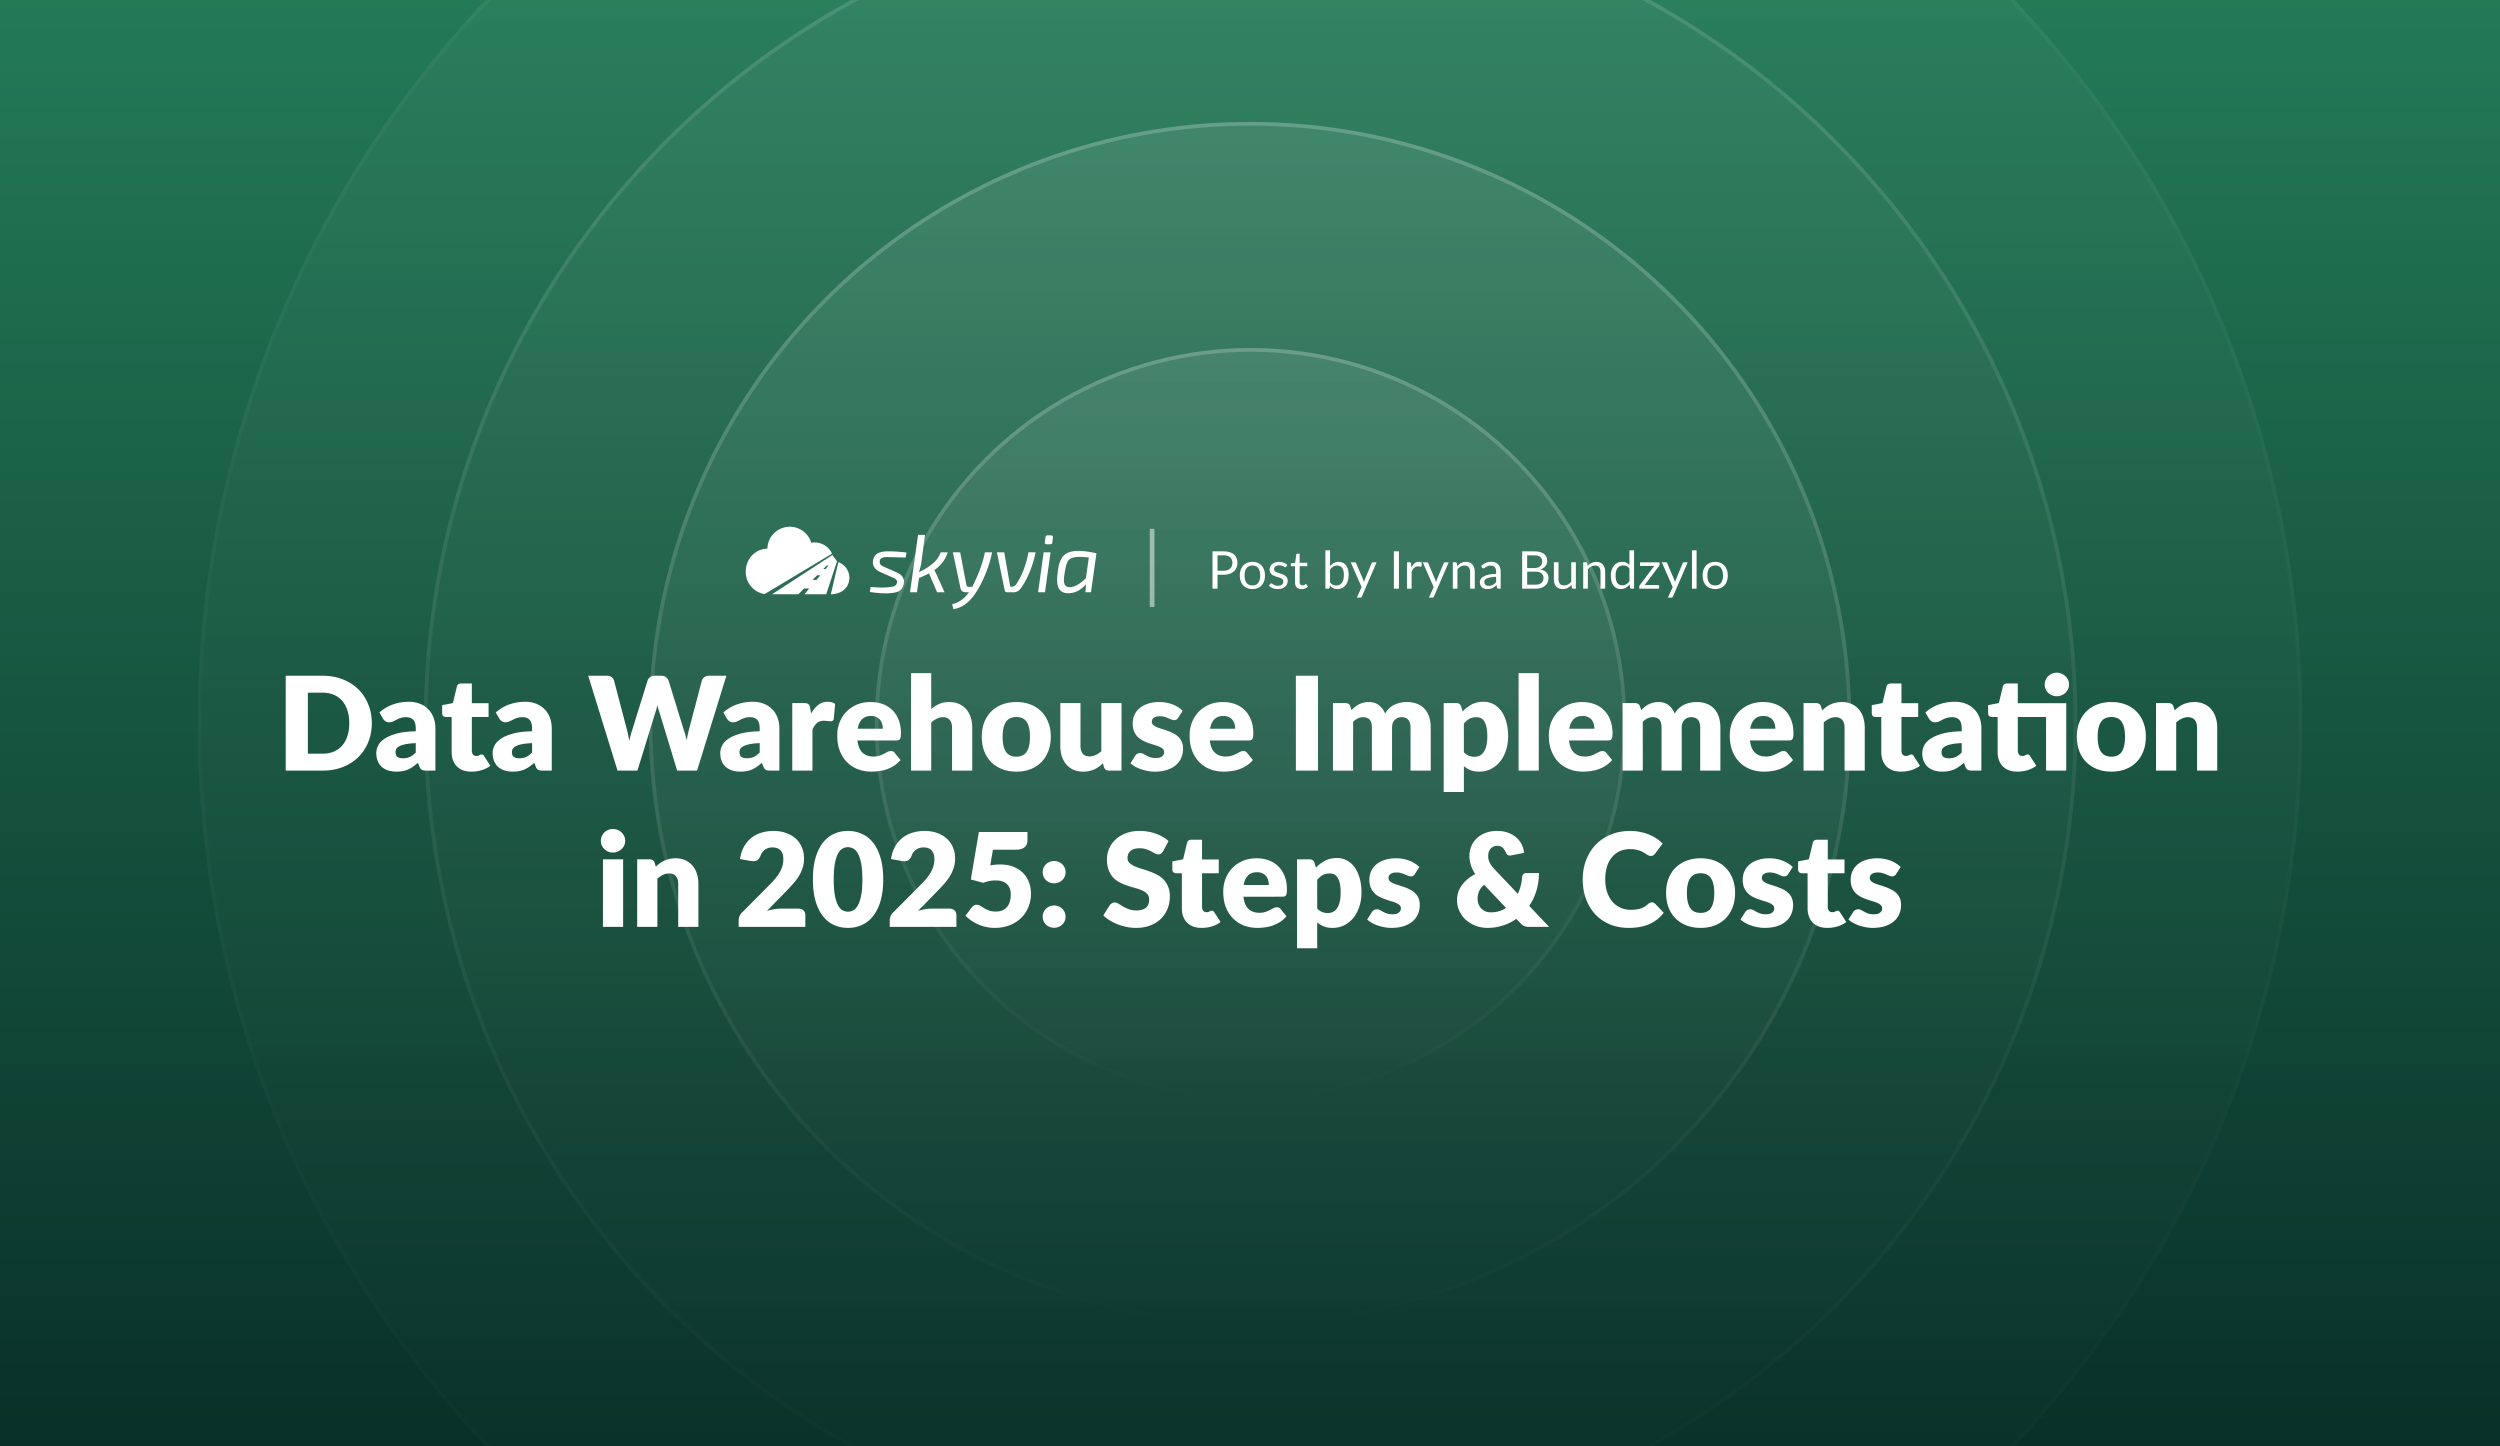 <?xml version="1.0" encoding="UTF-8"?> <svg xmlns="http://www.w3.org/2000/svg" width="2112" height="1222" fill="none"><rect width="100%" height="100%" fill="#808080" stroke="none"/><g clip-path="url(#a)"><path fill="url(#b)" d="M0 0h2112v1222H0z"></path><circle cx="1056" cy="611" r="889" fill="url(#c)" fill-opacity=".04"></circle><circle cx="1056" cy="611" r="887.412" stroke="url(#d)" stroke-opacity=".04" stroke-width="3.175"></circle><circle cx="1056.5" cy="611.5" r="698.5" fill="url(#e)" fill-opacity=".04"></circle><circle cx="1056.5" cy="611.5" r="696.912" stroke="url(#f)" stroke-opacity=".12" stroke-width="3.175"></circle><circle cx="1056" cy="611" r="508" fill="url(#g)" fill-opacity=".08"></circle><circle cx="1056" cy="611" r="506.413" stroke="url(#h)" stroke-opacity=".2" stroke-width="3.175"></circle><circle cx="1056.5" cy="611.5" r="317.5" fill="url(#i)" fill-opacity=".08"></circle><circle cx="1056.5" cy="611.5" r="315.913" stroke="url(#j)" stroke-opacity=".2" stroke-width="3.175"></circle><path fill="#fff" d="M314.097 610.905q0 8.69-3.025 16.06-2.97 7.315-8.415 12.705-5.445 5.335-13.145 8.36-7.645 2.97-16.995 2.97h-31.13v-80.135h31.13q9.35 0 16.995 3.025 7.7 3.025 13.145 8.36 5.445 5.336 8.415 12.705 3.025 7.315 3.025 15.95m-19.03 0q0-5.94-1.54-10.725t-4.455-8.085q-2.86-3.356-7.04-5.115-4.18-1.815-9.515-1.815h-12.43V636.7h12.43q5.335 0 9.515-1.76 4.18-1.815 7.04-5.115 2.914-3.355 4.455-8.14t1.54-10.78m56.157 16.885q-5.115.22-8.415.88t-5.225 1.65q-1.924.99-2.695 2.255a5.5 5.5 0 0 0-.715 2.75q0 2.914 1.595 4.125 1.596 1.155 4.675 1.155 3.3 0 5.775-1.155t5.005-3.74zm-30.69-25.905q5.17-4.564 11.44-6.765 6.325-2.255 13.53-2.255 5.17 0 9.295 1.705 4.18 1.65 7.04 4.675 2.916 2.97 4.455 7.095t1.54 9.02V651h-7.81q-2.42 0-3.685-.66-1.21-.66-2.035-2.75l-1.21-3.135a55 55 0 0 1-4.125 3.19 27 27 0 0 1-4.125 2.365 19.6 19.6 0 0 1-4.51 1.375q-2.364.495-5.28.495-3.905 0-7.095-.99-3.189-1.045-5.445-3.025-2.2-1.98-3.41-4.895-1.21-2.97-1.21-6.82 0-3.08 1.54-6.215 1.54-3.19 5.335-5.775 3.795-2.64 10.23-4.4t16.225-1.98v-2.42q0-5.005-2.09-7.205-2.035-2.255-5.83-2.255-3.024 0-4.95.66a23.5 23.5 0 0 0-3.465 1.485 44 44 0 0 1-2.915 1.485q-1.43.66-3.41.66-1.76 0-2.97-.88a7.7 7.7 0 0 1-1.98-2.09zm77.745 49.995q-4.07 0-7.205-1.155-3.08-1.21-5.225-3.355-2.09-2.2-3.19-5.28t-1.1-6.875v-29.48h-4.84q-1.32 0-2.255-.825-.935-.88-.935-2.53v-6.655l9.075-1.76 3.355-13.915q.66-2.64 3.74-2.64h8.91v16.665h14.135v11.66h-14.135v28.325q0 1.98.935 3.3.99 1.265 2.805 1.265.934 0 1.54-.165.66-.22 1.1-.44.495-.275.88-.44.44-.22.99-.22.77 0 1.21.385.495.33.99 1.1l5.17 8.085q-3.3 2.475-7.425 3.74a30.1 30.1 0 0 1-8.525 1.21m51.236-24.09q-5.115.22-8.415.88t-5.225 1.65q-1.924.99-2.695 2.255a5.5 5.5 0 0 0-.715 2.75q0 2.914 1.595 4.125 1.596 1.155 4.675 1.155 3.3 0 5.775-1.155t5.005-3.74zm-30.69-25.905q5.17-4.564 11.44-6.765 6.325-2.255 13.53-2.255 5.17 0 9.295 1.705 4.18 1.65 7.04 4.675 2.916 2.97 4.455 7.095t1.54 9.02V651h-7.81q-2.42 0-3.685-.66-1.21-.66-2.035-2.75l-1.21-3.135a55 55 0 0 1-4.125 3.19 27 27 0 0 1-4.125 2.365 19.6 19.6 0 0 1-4.51 1.375q-2.364.495-5.28.495-3.904 0-7.095-.99-3.189-1.045-5.445-3.025-2.2-1.98-3.41-4.895-1.21-2.97-1.21-6.82 0-3.08 1.54-6.215 1.54-3.19 5.335-5.775 3.795-2.64 10.23-4.4t16.225-1.98v-2.42q0-5.005-2.09-7.205-2.034-2.255-5.83-2.255-3.024 0-4.95.66a23.5 23.5 0 0 0-3.465 1.485 44 44 0 0 1-2.915 1.485q-1.43.66-3.41.66-1.76 0-2.97-.88a7.7 7.7 0 0 1-1.98-2.09zm194.813-31.02L588.888 651h-16.83l-15.07-49.665a30 30 0 0 1-.825-2.53 169 169 0 0 1-.77-2.97 169 169 0 0 1-.77 2.97q-.385 1.375-.825 2.53L538.508 651h-16.83l-24.75-80.135h15.62q2.42 0 4.015 1.1 1.65 1.1 2.145 2.915l11 41.8q.495 1.98.99 4.345.495 2.31.99 4.84.99-5.17 2.42-9.185l12.98-41.8q.495-1.54 2.09-2.75 1.65-1.265 3.96-1.265h5.5q2.42 0 3.905 1.155 1.485 1.1 2.255 2.86l12.87 41.8q1.43 3.85 2.42 8.745.44-2.475.88-4.62.495-2.2.99-4.125l11-41.8q.44-1.595 2.09-2.805t3.96-1.21zm28.163 56.925q-5.115.22-8.415.88t-5.225 1.65q-1.926.99-2.695 2.255a5.5 5.5 0 0 0-.715 2.75q0 2.914 1.595 4.125 1.594 1.155 4.675 1.155 3.3 0 5.775-1.155t5.005-3.74zm-30.69-25.905q5.17-4.564 11.44-6.765 6.324-2.255 13.53-2.255 5.17 0 9.295 1.705 4.18 1.65 7.04 4.675 2.914 2.97 4.455 7.095t1.54 9.02V651h-7.81q-2.42 0-3.685-.66-1.21-.66-2.035-2.75l-1.21-3.135a55 55 0 0 1-4.125 3.19 27 27 0 0 1-4.125 2.365 19.6 19.6 0 0 1-4.51 1.375q-2.365.495-5.28.495-3.906 0-7.095-.99-3.19-1.045-5.445-3.025-2.2-1.98-3.41-4.895-1.21-2.97-1.21-6.82 0-3.08 1.54-6.215 1.54-3.19 5.335-5.775 3.795-2.64 10.23-4.4t16.225-1.98v-2.42q0-5.005-2.09-7.205-2.035-2.255-5.83-2.255-3.026 0-4.95.66a23.4 23.4 0 0 0-3.465 1.485q-1.485.825-2.915 1.485t-3.41.66q-1.761 0-2.97-.88a7.6 7.6 0 0 1-1.98-2.09zm74.148.88q2.64-4.62 6.05-7.26 3.465-2.64 7.92-2.64 3.85 0 6.27 1.815l-1.1 12.54q-.275 1.21-.935 1.65-.604.44-1.705.44-.44 0-1.155-.055-.714-.055-1.485-.11a22 22 0 0 0-1.595-.165q-.77-.11-1.43-.11-3.74 0-5.995 1.98-2.2 1.98-3.74 5.5V651h-17.05v-57.035h10.12q1.265 0 2.09.22.88.22 1.43.715.606.44.88 1.21.33.77.55 1.87zm60.56 12.87q0-2.035-.55-3.96a8.8 8.8 0 0 0-1.705-3.41q-1.154-1.54-3.08-2.475-1.924-.935-4.675-.935-4.839 0-7.59 2.805-2.75 2.75-3.63 7.975zm-21.45 9.9q.826 7.15 4.345 10.395 3.52 3.19 9.075 3.19 2.97 0 5.115-.715t3.795-1.595q1.706-.88 3.08-1.595a6.56 6.56 0 0 1 2.97-.715q2.036 0 3.08 1.485l4.95 6.105q-2.64 3.026-5.72 4.95a30.5 30.5 0 0 1-6.27 2.97 33 33 0 0 1-6.435 1.43 45 45 0 0 1-6.105.44q-5.995 0-11.275-1.925a26.5 26.5 0 0 1-9.185-5.83q-3.905-3.85-6.215-9.57-2.255-5.72-2.255-13.31 0-5.72 1.925-10.835 1.98-5.115 5.61-8.965 3.686-3.85 8.855-6.105 5.226-2.255 11.77-2.255 5.666 0 10.34 1.76 4.731 1.76 8.085 5.115 3.411 3.355 5.28 8.25 1.926 4.84 1.925 11 0 1.925-.165 3.135-.164 1.21-.605 1.925a2.3 2.3 0 0 1-1.21.99q-.715.275-1.87.275zm62.322-26.565a27.3 27.3 0 0 1 6.655-4.235q3.63-1.65 8.635-1.65 4.675 0 8.25 1.65 3.63 1.595 6.105 4.51 2.475 2.86 3.74 6.875 1.266 3.96 1.265 8.635V651h-17.05v-36.245q0-4.18-1.925-6.49-1.924-2.365-5.665-2.365-2.805 0-5.28 1.21-2.42 1.155-4.73 3.19V651h-17.05v-82.335h17.05zm71.975-5.885q6.49 0 11.825 2.035t9.13 5.83q3.849 3.795 5.94 9.24 2.145 5.39 2.145 12.155 0 6.82-2.145 12.32-2.091 5.445-5.94 9.295-3.795 3.795-9.13 5.885-5.336 2.035-11.825 2.035-6.546 0-11.935-2.035-5.335-2.09-9.24-5.885-3.85-3.85-5.995-9.295-2.09-5.5-2.09-12.32 0-6.765 2.09-12.155 2.145-5.445 5.995-9.24 3.904-3.795 9.24-5.83 5.39-2.035 11.935-2.035m0 46.145q5.884 0 8.635-4.125 2.805-4.18 2.805-12.65t-2.805-12.595q-2.75-4.125-8.635-4.125-6.05 0-8.855 4.125t-2.805 12.595 2.805 12.65q2.804 4.125 8.855 4.125m88.776-45.265V651h-10.56q-3.19 0-4.18-2.86l-.99-3.3a36 36 0 0 1-3.41 2.915 23 23 0 0 1-3.795 2.2q-1.98.88-4.345 1.375-2.31.55-5.06.55-4.675 0-8.305-1.595-3.575-1.65-6.05-4.565t-3.74-6.875-1.265-8.69v-36.19h17.05v36.19q0 4.235 1.925 6.545 1.924 2.31 5.665 2.31 2.804 0 5.225-1.155 2.475-1.21 4.785-3.245v-40.645zm47.829 12.485q-.66 1.045-1.43 1.485-.715.44-1.87.44a6.4 6.4 0 0 1-2.42-.495q-1.21-.55-2.64-1.155a24 24 0 0 0-3.135-1.1q-1.76-.55-4.015-.55-3.245 0-5.005 1.265-1.705 1.21-1.705 3.41 0 1.594 1.1 2.64 1.155 1.045 3.025 1.87a47 47 0 0 0 4.235 1.485q2.365.715 4.84 1.595a40 40 0 0 1 4.84 2.09 17 17 0 0 1 4.235 2.915q1.87 1.705 2.97 4.18 1.155 2.475 1.155 5.94 0 4.235-1.54 7.81t-4.62 6.16q-3.025 2.585-7.535 4.015-4.455 1.43-10.285 1.43-2.915 0-5.83-.55a41.5 41.5 0 0 1-5.665-1.485 33 33 0 0 1-5.005-2.2q-2.31-1.32-3.96-2.805l3.96-6.27q.66-1.1 1.65-1.705 1.045-.66 2.64-.66 1.485 0 2.64.66 1.21.66 2.585 1.43t3.19 1.43q1.87.66 4.675.66 1.98 0 3.355-.385 1.375-.44 2.2-1.155t1.21-1.595a4.5 4.5 0 0 0 .385-1.815q0-1.706-1.155-2.805t-3.025-1.87q-1.87-.825-4.29-1.485a106 106 0 0 1-4.84-1.595 44 44 0 0 1-4.895-2.09 17.9 17.9 0 0 1-4.235-3.135q-1.87-1.925-3.025-4.675t-1.155-6.655q0-3.63 1.375-6.875 1.43-3.3 4.235-5.775t7.04-3.905q4.235-1.485 9.9-1.485 3.08 0 5.94.55 2.914.55 5.445 1.54a24.8 24.8 0 0 1 4.62 2.365 21.2 21.2 0 0 1 3.685 2.915zm48.219 9.185c0-1.357-.19-2.677-.55-3.96a8.8 8.8 0 0 0-1.71-3.41c-.77-1.027-1.8-1.852-3.08-2.475s-2.84-.935-4.67-.935q-4.845 0-7.59 2.805-2.76 2.75-3.63 7.975zm-21.45 9.9c.55 4.767 1.99 8.232 4.34 10.395 2.35 2.127 5.37 3.19 9.08 3.19 1.98 0 3.68-.238 5.11-.715s2.7-1.008 3.8-1.595c1.13-.587 2.16-1.118 3.08-1.595a6.54 6.54 0 0 1 2.97-.715c1.35 0 2.38.495 3.08 1.485l4.95 6.105c-1.76 2.017-3.67 3.667-5.72 4.95a30.7 30.7 0 0 1-6.27 2.97 33.4 33.4 0 0 1-6.44 1.43c-2.13.293-4.16.44-6.1.44q-6 0-11.28-1.925a26.5 26.5 0 0 1-9.18-5.83c-2.61-2.567-4.68-5.757-6.22-9.57q-2.25-5.72-2.25-13.31 0-5.72 1.92-10.835 1.98-5.115 5.61-8.965c2.46-2.567 5.41-4.602 8.86-6.105 3.48-1.503 7.4-2.255 11.77-2.255 3.77 0 7.22.587 10.34 1.76 3.15 1.173 5.84 2.878 8.08 5.115q3.405 3.355 5.28 8.25c1.28 3.227 1.93 6.893 1.93 11 0 1.283-.06 2.328-.17 3.135q-.165 1.21-.6 1.925c-.3.477-.7.807-1.21.99-.48.183-1.1.275-1.87.275zM1113.45 651h-18.7v-80.135h18.7zm12.62 0v-57.035h10.56c2.12 0 3.52.953 4.18 2.86l.93 3.08q1.44-1.485 2.97-2.695a17.8 17.8 0 0 1 3.3-2.145c1.21-.623 2.5-1.1 3.85-1.43 1.4-.367 2.92-.55 4.57-.55 3.44 0 6.29.898 8.52 2.695 2.28 1.76 4 4.125 5.17 7.095.96-1.76 2.11-3.263 3.47-4.51a19.6 19.6 0 0 1 4.45-3.025c1.62-.77 3.3-1.338 5.06-1.705q2.7-.55 5.34-.55c3.26 0 6.16.495 8.69 1.485 2.53.953 4.64 2.365 6.32 4.235 1.73 1.833 3.03 4.107 3.91 6.82q1.32 4.015 1.32 9.13V651h-17.05v-36.245q0-8.855-7.59-8.855c-2.31 0-4.24.77-5.78 2.31q-2.25 2.255-2.25 6.545V651h-17.05v-36.245c0-3.263-.64-5.555-1.93-6.875-1.28-1.32-3.17-1.98-5.66-1.98-1.54 0-3.01.348-4.4 1.045-1.36.697-2.64 1.632-3.85 2.805V651zm110.61-15.51c1.28 1.393 2.68 2.383 4.18 2.97s3.08.88 4.73.88q2.37 0 4.35-.935c1.32-.623 2.45-1.613 3.41-2.97q1.485-2.09 2.31-5.39c.55-2.2.82-4.877.82-8.03q0-4.51-.66-7.59c-.44-2.053-1.06-3.703-1.87-4.95-.77-1.283-1.7-2.2-2.8-2.75q-1.65-.825-3.69-.825c-2.49 0-4.55.458-6.16 1.375q-2.415 1.375-4.62 4.015zm-1.04-34.485a28.9 28.9 0 0 1 7.59-5.83q4.29-2.31 10.17-2.31 4.455 0 8.25 1.98c2.53 1.32 4.71 3.227 6.55 5.72q2.745 3.74 4.29 9.185 1.59 5.39 1.59 12.265c0 4.29-.6 8.25-1.81 11.88q-1.77 5.445-5.01 9.46c-2.13 2.677-4.69 4.767-7.7 6.27q-4.455 2.255-9.9 2.255c-2.97 0-5.46-.422-7.48-1.265a20.3 20.3 0 0 1-5.5-3.41v21.89h-17.05v-75.13h10.56c2.13 0 3.52.953 4.18 2.86zm64.31-32.34V651h-17.05v-82.335zm47 46.97c0-1.357-.18-2.677-.55-3.96a8.9 8.9 0 0 0-1.7-3.41c-.77-1.027-1.8-1.852-3.08-2.475-1.29-.623-2.84-.935-4.68-.935q-4.83 0-7.59 2.805-2.745 2.75-3.63 7.975zm-21.45 9.9q.825 7.15 4.35 10.395c2.34 2.127 5.37 3.19 9.07 3.19 1.98 0 3.69-.238 5.12-.715s2.69-1.008 3.79-1.595c1.14-.587 2.17-1.118 3.08-1.595a6.6 6.6 0 0 1 2.97-.715c1.36 0 2.39.495 3.08 1.485l4.95 6.105c-1.76 2.017-3.66 3.667-5.72 4.95a30.2 30.2 0 0 1-6.27 2.97 33 33 0 0 1-6.43 1.43c-2.13.293-4.16.44-6.11.44-3.99 0-7.75-.642-11.27-1.925a26.5 26.5 0 0 1-9.19-5.83q-3.9-3.85-6.21-9.57c-1.51-3.813-2.26-8.25-2.26-13.31 0-3.813.64-7.425 1.93-10.835q1.98-5.115 5.61-8.965c2.45-2.567 5.41-4.602 8.85-6.105 3.49-1.503 7.41-2.255 11.77-2.255 3.78 0 7.23.587 10.34 1.76 3.16 1.173 5.85 2.878 8.09 5.115q3.405 3.355 5.28 8.25 1.92 4.84 1.92 11c0 1.283-.05 2.328-.16 3.135s-.31 1.448-.61 1.925c-.29.477-.69.807-1.21.99-.47.183-1.1.275-1.87.275zM1370.77 651v-57.035h10.56c2.13 0 3.52.953 4.18 2.86l.94 3.08q1.425-1.485 2.97-2.695a17.8 17.8 0 0 1 3.3-2.145 17.3 17.3 0 0 1 3.85-1.43q2.085-.55 4.56-.55c3.45 0 6.29.898 8.53 2.695 2.27 1.76 4 4.125 5.17 7.095.95-1.76 2.11-3.263 3.46-4.51 1.4-1.247 2.88-2.255 4.46-3.025 1.61-.77 3.3-1.338 5.06-1.705 1.8-.367 3.57-.55 5.33-.55 3.27 0 6.16.495 8.69 1.485q3.795 1.43 6.33 4.235 2.58 2.75 3.9 6.82 1.32 4.015 1.32 9.13V651h-17.05v-36.245q0-8.855-7.59-8.855c-2.31 0-4.23.77-5.77 2.31-1.5 1.503-2.26 3.685-2.26 6.545V651h-17.05v-36.245q0-4.895-1.92-6.875t-5.67-1.98c-1.54 0-3 .348-4.4 1.045-1.35.697-2.64 1.632-3.85 2.805V651zm129.04-35.365c0-1.357-.18-2.677-.55-3.96-.33-1.283-.89-2.42-1.7-3.41-.77-1.027-1.8-1.852-3.08-2.475q-1.92-.935-4.68-.935-4.83 0-7.59 2.805-2.745 2.75-3.63 7.975zm-21.45 9.9q.825 7.15 4.35 10.395c2.35 2.127 5.37 3.19 9.07 3.19 1.98 0 3.69-.238 5.12-.715s2.69-1.008 3.79-1.595c1.14-.587 2.17-1.118 3.08-1.595a6.6 6.6 0 0 1 2.97-.715c1.36 0 2.39.495 3.08 1.485l4.95 6.105c-1.76 2.017-3.66 3.667-5.72 4.95a30.2 30.2 0 0 1-6.27 2.97 33 33 0 0 1-6.43 1.43c-2.13.293-4.16.44-6.11.44-3.99 0-7.75-.642-11.27-1.925-3.48-1.32-6.55-3.263-9.19-5.83q-3.9-3.85-6.21-9.57c-1.5-3.813-2.26-8.25-2.26-13.31 0-3.813.65-7.425 1.93-10.835q1.98-5.115 5.61-8.965 3.69-3.85 8.85-6.105c3.49-1.503 7.41-2.255 11.77-2.255 3.78 0 7.23.587 10.34 1.76 3.16 1.173 5.85 2.878 8.09 5.115q3.405 3.355 5.28 8.25 1.92 4.84 1.92 11c0 1.283-.05 2.328-.16 3.135s-.31 1.448-.61 1.925c-.29.477-.69.807-1.21.99-.47.183-1.1.275-1.87.275zm61.01-25.41a40 40 0 0 1 3.41-2.86 19.2 19.2 0 0 1 3.74-2.2c1.35-.623 2.8-1.1 4.34-1.43 1.58-.367 3.28-.55 5.12-.55q4.665 0 8.25 1.65c2.42 1.063 4.45 2.567 6.1 4.51 1.65 1.907 2.9 4.198 3.74 6.875.84 2.64 1.27 5.518 1.27 8.635V651h-17.05v-36.245c0-2.787-.65-4.95-1.93-6.49-1.28-1.577-3.17-2.365-5.66-2.365q-2.805 0-5.28 1.21c-1.62.77-3.19 1.833-4.73 3.19V651h-17.05v-57.035h10.56c2.12 0 3.52.953 4.18 2.86zm66.65 51.755q-4.065 0-7.2-1.155c-2.06-.807-3.8-1.925-5.23-3.355-1.39-1.467-2.45-3.227-3.19-5.28-.73-2.053-1.1-4.345-1.1-6.875v-29.48h-4.84q-1.32 0-2.25-.825c-.63-.587-.94-1.43-.94-2.53v-6.655l9.08-1.76 3.35-13.915c.44-1.76 1.69-2.64 3.74-2.64h8.91v16.665h14.14v11.66h-14.14v28.325c0 1.32.31 2.42.94 3.3.66.843 1.59 1.265 2.8 1.265.63 0 1.14-.055 1.54-.165.44-.147.81-.293 1.1-.44.33-.183.63-.33.88-.44q.45-.22.99-.22c.52 0 .92.128 1.21.385q.495.33.99 1.1l5.17 8.085c-2.2 1.65-4.67 2.897-7.42 3.74-2.75.807-5.59 1.21-8.53 1.21m51.24-24.09c-3.41.147-6.22.44-8.42.88q-3.3.66-5.22 1.65t-2.7 2.255a5.56 5.56 0 0 0-.71 2.75q0 2.914 1.59 4.125 1.605 1.155 4.68 1.155c2.2 0 4.12-.385 5.77-1.155q2.475-1.155 5.01-3.74zm-30.69-25.905c3.45-3.043 7.26-5.298 11.44-6.765q6.33-2.255 13.53-2.255c3.45 0 6.54.568 9.29 1.705 2.79 1.1 5.14 2.658 7.04 4.675 1.95 1.98 3.43 4.345 4.46 7.095s1.54 5.757 1.54 9.02V651h-7.81q-2.415 0-3.69-.66c-.8-.44-1.48-1.357-2.03-2.75l-1.21-3.135a55 55 0 0 1-4.13 3.19 27 27 0 0 1-4.12 2.365c-1.39.623-2.9 1.082-4.51 1.375q-2.37.495-5.28.495c-2.6 0-4.97-.33-7.1-.99-2.12-.697-3.94-1.705-5.44-3.025-1.47-1.32-2.6-2.952-3.41-4.895-.81-1.98-1.21-4.253-1.21-6.82 0-2.053.51-4.125 1.54-6.215 1.03-2.127 2.8-4.052 5.33-5.775q3.795-2.64 10.23-4.4t16.23-1.98v-2.42c0-3.337-.7-5.738-2.09-7.205-1.36-1.503-3.3-2.255-5.83-2.255q-3.03 0-4.95.66c-1.28.44-2.44.935-3.47 1.485q-1.485.825-2.91 1.485c-.95.44-2.09.66-3.41.66q-1.755 0-2.97-.88a7.6 7.6 0 0 1-1.98-2.09zM1745.56 651h-17.05v-45.265h-23.87v28.325c0 1.32.32 2.42.94 3.3.66.843 1.59 1.265 2.8 1.265.63 0 1.14-.055 1.54-.165.44-.147.81-.293 1.1-.44.33-.183.63-.33.88-.44q.45-.22.99-.22c.52 0 .92.128 1.21.385q.495.33.99 1.1l5.17 8.085c-2.2 1.65-4.67 2.897-7.42 3.74-2.75.807-5.59 1.21-8.53 1.21q-4.065 0-7.2-1.155c-2.05-.807-3.8-1.925-5.23-3.355-1.39-1.467-2.45-3.227-3.19-5.28-.73-2.053-1.1-4.345-1.1-6.875v-29.48h-4.84q-1.32 0-2.25-.825c-.62-.587-.94-1.43-.94-2.53v-6.655l9.08-1.815 3.35-13.86c.44-1.76 1.69-2.64 3.74-2.64h8.91v16.665h40.92zm2.37-72.71a9.2 9.2 0 0 1-.83 3.85q-.825 1.815-2.25 3.19-1.425 1.32-3.36 2.09c-1.24.513-2.58.77-4.01.77-1.39 0-2.7-.257-3.91-.77a11.1 11.1 0 0 1-3.24-2.09c-.92-.917-1.65-1.98-2.2-3.19a9.8 9.8 0 0 1-.77-3.85c0-1.357.26-2.64.77-3.85.55-1.247 1.28-2.31 2.2-3.19q1.425-1.375 3.24-2.145a9.4 9.4 0 0 1 3.91-.825c1.43 0 2.77.275 4.01.825q1.935.77 3.36 2.145 1.425 1.32 2.25 3.19a9.2 9.2 0 0 1 .83 3.85m35.85 14.795c4.33 0 8.27.678 11.83 2.035 3.55 1.357 6.6 3.3 9.13 5.83q3.84 3.795 5.94 9.24c1.43 3.593 2.14 7.645 2.14 12.155 0 4.547-.71 8.653-2.14 12.32q-2.1 5.445-5.94 9.295c-2.53 2.53-5.58 4.492-9.13 5.885-3.56 1.357-7.5 2.035-11.83 2.035-4.36 0-8.34-.678-11.93-2.035q-5.34-2.09-9.24-5.885-3.855-3.85-6-9.295c-1.39-3.667-2.09-7.773-2.09-12.32 0-4.51.7-8.562 2.09-12.155q2.145-5.445 6-9.24 3.9-3.795 9.24-5.83c3.59-1.357 7.57-2.035 11.93-2.035m0 46.145c3.93 0 6.8-1.375 8.64-4.125 1.87-2.787 2.8-7.003 2.8-12.65s-.93-9.845-2.8-12.595c-1.84-2.75-4.71-4.125-8.64-4.125q-6.045 0-8.85 4.125c-1.87 2.75-2.81 6.948-2.81 12.595s.94 9.863 2.81 12.65q2.805 4.125 8.85 4.125m53.36-39.105c1.1-1.027 2.24-1.98 3.41-2.86a19.2 19.2 0 0 1 3.74-2.2c1.36-.623 2.8-1.1 4.34-1.43 1.58-.367 3.29-.55 5.12-.55q4.68 0 8.25 1.65c2.42 1.063 4.45 2.567 6.1 4.51 1.65 1.907 2.9 4.198 3.74 6.875.85 2.64 1.27 5.518 1.27 8.635V651h-17.05v-36.245c0-2.787-.64-4.95-1.93-6.49-1.28-1.577-3.17-2.365-5.66-2.365q-2.805 0-5.28 1.21c-1.61.77-3.19 1.833-4.73 3.19V651h-17.05v-57.035h10.56c2.13 0 3.52.953 4.18 2.86zM526.417 725.965V783h-17.05v-57.035zm1.76-15.62q0 2.035-.825 3.85a10.5 10.5 0 0 1-2.255 3.135q-1.43 1.32-3.355 2.145-1.87.77-4.015.77-2.09 0-3.905-.77a12.2 12.2 0 0 1-3.245-2.145 11 11 0 0 1-2.2-3.135 9.8 9.8 0 0 1-.77-3.85q0-2.09.77-3.905a10.8 10.8 0 0 1 2.2-3.19 10.6 10.6 0 0 1 3.245-2.145q1.815-.77 3.905-.77 2.145 0 4.015.77a10.3 10.3 0 0 1 3.355 2.145q1.43 1.375 2.255 3.19t.825 3.905m25.861 21.78a41 41 0 0 1 3.41-2.86 19.3 19.3 0 0 1 3.74-2.2 21 21 0 0 1 4.345-1.43q2.365-.55 5.115-.55 4.675 0 8.25 1.65 3.63 1.595 6.105 4.51 2.475 2.86 3.74 6.875 1.266 3.96 1.265 8.635V783h-17.05v-36.245q0-4.18-1.925-6.49-1.924-2.365-5.665-2.365-2.805 0-5.28 1.21-2.42 1.155-4.73 3.19V783h-17.05v-57.035h10.56q3.19 0 4.18 2.86zM674.407 767.6q2.75 0 4.345 1.54 1.595 1.485 1.595 3.96v9.9h-56.32v-5.5q0-1.595.66-3.41t2.31-3.3l23.1-23.265q2.97-2.97 5.17-5.665 2.199-2.696 3.63-5.28 1.43-2.64 2.145-5.225.715-2.64.715-5.555 0-4.785-2.31-7.315-2.256-2.585-6.93-2.585-3.795 0-6.435 2.035-2.586 1.98-3.575 4.95-1.156 3.025-3.025 4.015-1.87.99-5.335.44l-9.02-1.595q.88-5.995 3.355-10.45 2.53-4.455 6.215-7.425 3.74-2.97 8.525-4.4 4.785-1.485 10.285-1.485 5.94 0 10.67 1.76 4.785 1.705 8.14 4.785 3.354 3.08 5.115 7.37 1.815 4.235 1.815 9.35 0 4.4-1.265 8.14a31.8 31.8 0 0 1-3.355 7.15 51 51 0 0 1-5.005 6.545 187 187 0 0 1-5.995 6.38l-15.675 16.06a46 46 0 0 1 5.995-1.43q2.97-.495 5.5-.495zm71.728-24.695q0 10.505-2.255 18.205t-6.27 12.76q-3.96 5.06-9.46 7.535-5.445 2.475-11.825 2.475t-11.825-2.475q-5.39-2.475-9.35-7.535t-6.215-12.76q-2.2-7.7-2.2-18.205t2.2-18.205q2.255-7.7 6.215-12.76t9.35-7.48q5.445-2.475 11.825-2.475t11.825 2.475q5.5 2.42 9.46 7.48 4.015 5.06 6.27 12.76t2.255 18.205m-17.6 0q0-8.305-1.045-13.585-1.045-5.335-2.805-8.36-1.705-3.026-3.905-4.125-2.2-1.155-4.455-1.155t-4.455 1.155q-2.145 1.1-3.85 4.125-1.65 3.025-2.695 8.36-.99 5.28-.99 13.585 0 8.36.99 13.64 1.045 5.28 2.695 8.36 1.705 3.025 3.85 4.18 2.2 1.1 4.455 1.1t4.455-1.1q2.2-1.155 3.905-4.18 1.76-3.08 2.805-8.36t1.045-13.64m73.489 24.695q2.75 0 4.345 1.54 1.595 1.485 1.595 3.96v9.9h-56.32v-5.5q0-1.595.66-3.41t2.31-3.3l23.1-23.265q2.97-2.97 5.17-5.665 2.199-2.696 3.63-5.28 1.43-2.64 2.145-5.225.714-2.64.715-5.555 0-4.785-2.31-7.315-2.256-2.585-6.93-2.585-3.795 0-6.435 2.035-2.586 1.98-3.575 4.95-1.156 3.025-3.025 4.015-1.87.99-5.335.44l-9.02-1.595q.88-5.995 3.355-10.45 2.53-4.455 6.215-7.425 3.74-2.97 8.525-4.4 4.785-1.485 10.285-1.485 5.94 0 10.67 1.76 4.785 1.705 8.14 4.785 3.354 3.08 5.115 7.37 1.815 4.235 1.815 9.35 0 4.4-1.265 8.14a31.8 31.8 0 0 1-3.355 7.15 51 51 0 0 1-5.005 6.545 187 187 0 0 1-5.995 6.38l-15.675 16.06a46 46 0 0 1 5.995-1.43q2.97-.495 5.5-.495zm34.548-36.52a39 39 0 0 1 4.345-.605 52 52 0 0 1 4.07-.165q6.326 0 11.165 1.925 4.84 1.924 8.14 5.28 3.3 3.3 4.95 7.81 1.705 4.455 1.705 9.57 0 6.435-2.31 11.77-2.254 5.28-6.325 9.13t-9.735 5.995q-5.61 2.09-12.32 2.09-3.904 0-7.48-.825a38.3 38.3 0 0 1-6.655-2.2 39 39 0 0 1-5.72-3.245 40 40 0 0 1-4.785-3.96l5.28-7.04q.825-1.1 1.925-1.65a4.84 4.84 0 0 1 2.365-.605q1.65 0 3.08.935 1.486.88 3.19 1.98 1.76 1.045 4.07 1.925t5.72.88 5.83-1.1q2.42-1.155 3.905-3.08 1.54-1.98 2.2-4.565.715-2.64.715-5.61 0-5.83-3.3-8.855-3.3-3.08-9.35-3.08-5.39 0-10.56 2.035l-10.56-2.86 6.82-40.095h41.03v7.04q0 1.76-.55 3.19t-1.76 2.53q-1.154 1.045-3.08 1.65-1.925.55-4.62.55h-19.14zm44.284 43.285q0-1.98.715-3.685a9.9 9.9 0 0 1 2.035-2.97 9.7 9.7 0 0 1 3.08-1.98q1.76-.77 3.85-.77 2.035 0 3.795.77a9.7 9.7 0 0 1 3.08 1.98 8.8 8.8 0 0 1 2.035 2.97q.77 1.705.77 3.685t-.77 3.74a8.8 8.8 0 0 1-2.035 2.97 9.7 9.7 0 0 1-3.08 1.98q-1.76.715-3.795.715-2.09 0-3.85-.715a9.7 9.7 0 0 1-3.08-1.98 9.9 9.9 0 0 1-2.035-2.97 9.8 9.8 0 0 1-.715-3.74m0-37.565q0-1.98.715-3.685a9.9 9.9 0 0 1 2.035-2.97 9.7 9.7 0 0 1 3.08-1.98q1.76-.77 3.85-.77 2.035 0 3.795.77a9.7 9.7 0 0 1 3.08 1.98 8.8 8.8 0 0 1 2.035 2.97q.77 1.705.77 3.685t-.77 3.74a8.8 8.8 0 0 1-2.035 2.97 9.7 9.7 0 0 1-3.08 1.98q-1.76.715-3.795.715-2.09 0-3.85-.715a9.7 9.7 0 0 1-3.08-1.98 9.9 9.9 0 0 1-2.035-2.97 9.8 9.8 0 0 1-.715-3.74m101.705-17.655q-.824 1.32-1.76 1.98-.879.66-2.31.66-1.265 0-2.75-.77a104 104 0 0 0-3.3-1.815q-1.815-.99-4.18-1.76-2.364-.825-5.39-.825-5.224 0-7.81 2.255-2.53 2.2-2.53 5.995 0 2.42 1.54 4.015t4.015 2.75q2.53 1.155 5.72 2.145 3.246.934 6.6 2.145a54 54 0 0 1 6.545 2.75 21.3 21.3 0 0 1 5.72 4.07q2.53 2.475 4.07 6.05 1.54 3.52 1.54 8.525 0 5.554-1.925 10.395a24.4 24.4 0 0 1-5.61 8.47q-3.63 3.575-9.02 5.665-5.334 2.035-12.155 2.035-3.74 0-7.645-.77a47 47 0 0 1-7.48-2.145 45.3 45.3 0 0 1-6.82-3.355q-3.19-1.925-5.555-4.29l5.5-8.69a5.3 5.3 0 0 1 1.705-1.54 4.5 4.5 0 0 1 2.365-.66q1.65 0 3.3 1.045 1.706 1.046 3.795 2.31 2.145 1.265 4.895 2.31t6.49 1.045q5.06 0 7.865-2.2 2.805-2.255 2.805-7.095 0-2.805-1.54-4.565t-4.07-2.915q-2.475-1.155-5.665-2.035a209 209 0 0 1-6.545-1.925 53 53 0 0 1-6.545-2.64 21.9 21.9 0 0 1-5.72-4.125q-2.475-2.585-4.015-6.38-1.54-3.85-1.54-9.46 0-4.51 1.815-8.8 1.816-4.29 5.335-7.645t8.635-5.335q5.115-2.035 11.715-2.035 3.685 0 7.15.605 3.52.55 6.655 1.705a32.6 32.6 0 0 1 5.83 2.695q2.75 1.54 4.895 3.52zm32.589 64.735c-2.71 0-5.12-.385-7.21-1.155q-3.075-1.21-5.22-3.355c-1.39-1.467-2.46-3.227-3.191-5.28q-1.1-3.08-1.1-6.875v-29.48h-4.84q-1.32 0-2.255-.825-.935-.88-.935-2.53v-6.655l9.075-1.76 3.356-13.915c.44-1.76 1.69-2.64 3.74-2.64h8.91v16.665h14.13v11.66h-14.13v28.325q0 1.98.93 3.3c.66.843 1.6 1.265 2.81 1.265.62 0 1.14-.055 1.54-.165.44-.147.81-.293 1.1-.44.33-.183.62-.33.88-.44q.435-.22.99-.22c.51 0 .92.128 1.21.385q.495.33.99 1.1l5.17 8.085c-2.2 1.65-4.68 2.897-7.43 3.74a30.1 30.1 0 0 1-8.52 1.21m56.75-36.245c0-1.357-.18-2.677-.55-3.96a8.8 8.8 0 0 0-1.71-3.41c-.77-1.027-1.79-1.852-3.08-2.475-1.28-.623-2.84-.935-4.67-.935q-4.845 0-7.59 2.805-2.745 2.75-3.63 7.975zm-21.45 9.9c.55 4.767 2 8.232 4.34 10.395 2.35 2.127 5.38 3.19 9.08 3.19 1.98 0 3.68-.238 5.11-.715s2.7-1.008 3.8-1.595c1.14-.587 2.16-1.118 3.08-1.595a6.54 6.54 0 0 1 2.97-.715c1.36 0 2.38.495 3.08 1.485l4.95 6.105c-1.76 2.017-3.67 3.667-5.72 4.95a30.7 30.7 0 0 1-6.27 2.97 33 33 0 0 1-6.44 1.43c-2.12.293-4.16.44-6.1.44q-6 0-11.28-1.925a26.5 26.5 0 0 1-9.18-5.83c-2.6-2.567-4.68-5.757-6.22-9.57q-2.25-5.72-2.25-13.31 0-5.72 1.92-10.835 1.98-5.115 5.61-8.965c2.46-2.567 5.41-4.602 8.86-6.105 3.48-1.503 7.41-2.255 11.77-2.255 3.78 0 7.22.587 10.34 1.76 3.15 1.173 5.85 2.878 8.08 5.115q3.42 3.355 5.28 8.25c1.29 3.227 1.93 6.893 1.93 11 0 1.283-.06 2.328-.17 3.135q-.165 1.21-.6 1.925c-.29.477-.7.807-1.21.99-.48.183-1.1.275-1.87.275zm62.32 9.955c1.28 1.393 2.68 2.383 4.18 2.97s3.08.88 4.73.88q2.37 0 4.35-.935c1.32-.623 2.45-1.613 3.41-2.97q1.485-2.09 2.31-5.39c.55-2.2.82-4.877.82-8.03q0-4.51-.66-7.59c-.44-2.053-1.06-3.703-1.87-4.95-.77-1.283-1.7-2.2-2.8-2.75q-1.65-.825-3.69-.825c-2.49 0-4.55.458-6.16 1.375q-2.415 1.375-4.62 4.015zm-1.04-34.485a28.9 28.9 0 0 1 7.59-5.83q4.29-2.31 10.17-2.31 4.455 0 8.25 1.98c2.53 1.32 4.71 3.227 6.55 5.72q2.745 3.74 4.29 9.185 1.59 5.39 1.59 12.265c0 4.29-.6 8.25-1.81 11.88q-1.77 5.445-5.01 9.46c-2.13 2.677-4.69 4.767-7.7 6.27q-4.455 2.255-9.9 2.255c-2.97 0-5.46-.422-7.48-1.265a20.3 20.3 0 0 1-5.5-3.41v21.89h-17.05v-75.13h10.56c2.13 0 3.52.953 4.18 2.86zm83.51 5.445c-.44.697-.92 1.192-1.43 1.485-.48.293-1.1.44-1.87.44-.81 0-1.62-.165-2.42-.495q-1.215-.55-2.64-1.155c-.92-.403-1.96-.77-3.14-1.1-1.17-.367-2.51-.55-4.01-.55-2.17 0-3.83.422-5.01 1.265-1.13.807-1.7 1.943-1.7 3.41 0 1.063.36 1.943 1.1 2.64.77.697 1.78 1.32 3.02 1.87 1.25.513 2.66 1.008 4.24 1.485 1.57.477 3.19 1.008 4.84 1.595s3.26 1.283 4.84 2.09c1.57.77 2.99 1.742 4.23 2.915q1.875 1.705 2.97 4.18c.77 1.65 1.16 3.63 1.16 5.94 0 2.823-.52 5.427-1.54 7.81q-1.545 3.575-4.62 6.16c-2.02 1.723-4.53 3.062-7.54 4.015-2.97.953-6.4 1.43-10.28 1.43-1.95 0-3.89-.183-5.83-.55a42 42 0 0 1-5.67-1.485 33 33 0 0 1-5-2.2q-2.31-1.32-3.96-2.805l3.96-6.27q.66-1.1 1.65-1.705 1.035-.66 2.64-.66 1.485 0 2.64.66c.8.44 1.67.917 2.58 1.43.92.513 1.98.99 3.19 1.43q1.875.66 4.68.66c1.32 0 2.44-.128 3.35-.385.92-.293 1.65-.678 2.2-1.155s.96-1.008 1.21-1.595q.39-.88.39-1.815c0-1.137-.39-2.072-1.16-2.805s-1.78-1.357-3.02-1.87q-1.875-.825-4.29-1.485c-1.58-.477-3.19-1.008-4.84-1.595a44 44 0 0 1-4.9-2.09 17.8 17.8 0 0 1-4.23-3.135q-1.875-1.925-3.03-4.675c-.77-1.833-1.15-4.052-1.15-6.655 0-2.42.46-4.712 1.37-6.875.96-2.2 2.37-4.125 4.24-5.775s4.21-2.952 7.04-3.905q4.23-1.485 9.9-1.485 3.075 0 5.94.55c1.94.367 3.76.88 5.44 1.54q2.535.99 4.62 2.365c1.4.88 2.62 1.852 3.69 2.915zm58.6 9.02q-3.03 2.53-4.29 5.445-1.26 2.86-1.26 6.105c0 1.76.25 3.355.77 4.785q.825 2.145 2.31 3.685a10.7 10.7 0 0 0 3.52 2.42q2.085.825 4.62.825 3.675 0 6.87-.935 3.195-.99 5.94-2.75zm54.84 35.53h-16.83c-.85 0-1.6-.037-2.26-.11a10 10 0 0 1-1.87-.495 6.4 6.4 0 0 1-1.59-.935q-.78-.605-1.65-1.54l-3.47-3.63c-3.48 2.42-7.3 4.29-11.44 5.61q-6.165 1.98-13.14 1.98c-3.19 0-6.33-.55-9.41-1.65-3.04-1.1-5.76-2.658-8.14-4.675-2.38-2.053-4.31-4.528-5.77-7.425-1.47-2.897-2.2-6.142-2.2-9.735 0-2.42.36-4.712 1.1-6.875a22.9 22.9 0 0 1 3.19-5.995 27.6 27.6 0 0 1 4.89-5.06 32.7 32.7 0 0 1 6.22-4.015c-1.76-2.677-3.03-5.298-3.8-7.865s-1.15-5.06-1.15-7.48c0-2.86.51-5.555 1.54-8.085a19.6 19.6 0 0 1 4.56-6.71c2.02-1.943 4.47-3.483 7.37-4.62 2.93-1.137 6.29-1.705 10.07-1.705 3.55 0 6.69.532 9.4 1.595 2.71 1.027 5.01 2.402 6.88 4.125a18.7 18.7 0 0 1 4.4 5.885q1.59 3.355 1.98 6.875l-11 2.2q-2.925.66-4.29-2.31-1.275-2.86-2.97-4.345c-1.1-.99-2.57-1.485-4.4-1.485q-1.935 0-3.36.715c-.95.477-1.76 1.1-2.42 1.87-.62.77-1.1 1.668-1.43 2.695s-.49 2.09-.49 3.19c0 .953.07 1.87.22 2.75.18.843.47 1.723.88 2.64q.6 1.32 1.59 2.75c.7.953 1.56 1.998 2.59 3.135l19.8 20.845a42.4 42.4 0 0 0 2.42-6.82c.62-2.42 1.02-4.895 1.21-7.425.11-1.027.45-1.833 1.04-2.42q.885-.88 2.37-.88h10.78c0 5.317-.72 10.303-2.15 14.96s-3.45 8.91-6.05 12.76zm86.88-20.735q.66 0 1.32.275.66.22 1.26.825l7.37 7.755c-3.22 4.217-7.28 7.407-12.15 9.57q-7.26 3.19-17.22 3.19c-6.08 0-11.55-1.027-16.39-3.08-4.8-2.09-8.89-4.95-12.26-8.58-3.34-3.667-5.91-7.993-7.7-12.98q-2.7-7.534-2.7-16.335c0-5.977.97-11.458 2.92-16.445q2.91-7.535 8.19-12.98c3.52-3.63 7.74-6.453 12.65-8.47 4.92-2.017 10.32-3.025 16.23-3.025 3 0 5.83.275 8.47.825 2.67.513 5.17 1.247 7.48 2.2a33 33 0 0 1 6.38 3.355 34 34 0 0 1 5.17 4.29l-6.27 8.415c-.41.513-.88.99-1.43 1.43q-.825.605-2.31.605a4.1 4.1 0 0 1-1.87-.44c-.59-.293-1.21-.642-1.87-1.045-.66-.44-1.4-.898-2.2-1.375-.77-.513-1.71-.972-2.81-1.375-1.06-.44-2.33-.807-3.79-1.1-1.43-.293-3.12-.44-5.06-.44-3.08 0-5.91.568-8.47 1.705q-3.795 1.705-6.6 5.005-2.76 3.245-4.29 8.03c-.99 3.153-1.49 6.765-1.49 10.835q0 6.16 1.65 10.945c1.14 3.19 2.66 5.885 4.57 8.085 1.94 2.163 4.2 3.813 6.76 4.95q3.855 1.705 8.25 1.705 2.535 0 4.62-.22c1.4-.183 2.7-.458 3.91-.825 1.21-.403 2.34-.917 3.41-1.54q1.59-.99 3.24-2.475c.44-.367.92-.66 1.43-.88a3.56 3.56 0 0 1 1.6-.385m41.2-37.18q6.48 0 11.82 2.035c3.56 1.357 6.6 3.3 9.13 5.83q3.855 3.795 5.94 9.24c1.43 3.593 2.15 7.645 2.15 12.155 0 4.547-.72 8.653-2.15 12.32q-2.085 5.445-5.94 9.295c-2.53 2.53-5.57 4.492-9.13 5.885q-5.34 2.035-11.82 2.035-6.555 0-11.94-2.035-5.34-2.09-9.24-5.885c-2.57-2.567-4.56-5.665-5.99-9.295-1.4-3.667-2.09-7.773-2.09-12.32 0-4.51.69-8.562 2.09-12.155 1.43-3.63 3.42-6.71 5.99-9.24q3.9-3.795 9.24-5.83 5.385-2.035 11.94-2.035m0 46.145c3.92 0 6.8-1.375 8.63-4.125 1.87-2.787 2.81-7.003 2.81-12.65s-.94-9.845-2.81-12.595c-1.83-2.75-4.71-4.125-8.63-4.125-4.04 0-6.99 1.375-8.86 4.125s-2.8 6.948-2.8 12.595.93 9.863 2.8 12.65c1.87 2.75 4.82 4.125 8.86 4.125m73.87-32.78c-.44.697-.92 1.192-1.43 1.485-.48.293-1.1.44-1.87.44-.81 0-1.62-.165-2.42-.495q-1.215-.55-2.64-1.155c-.92-.403-1.96-.77-3.14-1.1-1.17-.367-2.51-.55-4.01-.55-2.17 0-3.83.422-5.01 1.265-1.13.807-1.7 1.943-1.7 3.41 0 1.063.36 1.943 1.1 2.64.77.697 1.78 1.32 3.02 1.87 1.25.513 2.66 1.008 4.24 1.485 1.57.477 3.19 1.008 4.84 1.595s3.26 1.283 4.84 2.09c1.57.77 2.99 1.742 4.23 2.915q1.875 1.705 2.97 4.18c.77 1.65 1.16 3.63 1.16 5.94 0 2.823-.52 5.427-1.54 7.81q-1.545 3.575-4.62 6.16c-2.02 1.723-4.53 3.062-7.54 4.015-2.97.953-6.4 1.43-10.28 1.43-1.95 0-3.89-.183-5.83-.55a42 42 0 0 1-5.67-1.485 33 33 0 0 1-5-2.2q-2.31-1.32-3.96-2.805l3.96-6.27q.66-1.1 1.65-1.705 1.035-.66 2.64-.66 1.485 0 2.64.66c.8.44 1.67.917 2.58 1.43.92.513 1.98.99 3.19 1.43q1.875.66 4.68.66c1.32 0 2.44-.128 3.35-.385.92-.293 1.65-.678 2.2-1.155s.96-1.008 1.21-1.595q.39-.88.39-1.815c0-1.137-.39-2.072-1.16-2.805s-1.78-1.357-3.02-1.87q-1.875-.825-4.29-1.485c-1.58-.477-3.19-1.008-4.84-1.595a44 44 0 0 1-4.9-2.09 17.8 17.8 0 0 1-4.23-3.135q-1.875-1.925-3.03-4.675c-.77-1.833-1.15-4.052-1.15-6.655 0-2.42.46-4.712 1.37-6.875.96-2.2 2.37-4.125 4.24-5.775s4.21-2.952 7.04-3.905q4.23-1.485 9.9-1.485 3.075 0 5.94.55c1.94.367 3.76.88 5.44 1.54q2.535.99 4.62 2.365c1.4.88 2.62 1.852 3.69 2.915zm33.14 45.43q-4.065 0-7.2-1.155c-2.06-.807-3.8-1.925-5.23-3.355-1.39-1.467-2.45-3.227-3.19-5.28-.73-2.053-1.1-4.345-1.1-6.875v-29.48h-4.84q-1.32 0-2.25-.825c-.63-.587-.94-1.43-.94-2.53v-6.655l9.08-1.76 3.35-13.915c.44-1.76 1.69-2.64 3.74-2.64h8.91v16.665h14.14v11.66h-14.14v28.325c0 1.32.31 2.42.94 3.3.66.843 1.59 1.265 2.8 1.265.63 0 1.14-.055 1.54-.165.44-.147.81-.293 1.1-.44.33-.183.63-.33.88-.44q.45-.22.99-.22c.52 0 .92.128 1.21.385q.495.33.99 1.1l5.17 8.085c-2.2 1.65-4.67 2.897-7.42 3.74-2.75.807-5.59 1.21-8.53 1.21m58.06-45.43c-.44.697-.92 1.192-1.43 1.485-.48.293-1.1.44-1.87.44-.81 0-1.61-.165-2.42-.495q-1.215-.55-2.64-1.155c-.92-.403-1.96-.77-3.14-1.1-1.17-.367-2.51-.55-4.01-.55q-3.24 0-5.01 1.265c-1.13.807-1.7 1.943-1.7 3.41 0 1.063.37 1.943 1.1 2.64.77.697 1.78 1.32 3.02 1.87 1.25.513 2.66 1.008 4.24 1.485s3.19 1.008 4.84 1.595 3.26 1.283 4.84 2.09a16.9 16.9 0 0 1 4.23 2.915q1.875 1.705 2.97 4.18c.77 1.65 1.16 3.63 1.16 5.94 0 2.823-.51 5.427-1.54 7.81q-1.545 3.575-4.62 6.16c-2.02 1.723-4.53 3.062-7.54 4.015-2.97.953-6.39 1.43-10.28 1.43-1.94 0-3.89-.183-5.83-.55a42 42 0 0 1-5.67-1.485 33 33 0 0 1-5-2.2q-2.31-1.32-3.96-2.805l3.96-6.27q.66-1.1 1.65-1.705 1.05-.66 2.64-.66 1.485 0 2.64.66 1.215.66 2.58 1.43c.92.513 1.98.99 3.19 1.43q1.875.66 4.68.66c1.32 0 2.44-.128 3.35-.385.92-.293 1.65-.678 2.2-1.155s.96-1.008 1.21-1.595q.39-.88.39-1.815c0-1.137-.39-2.072-1.16-2.805s-1.77-1.357-3.02-1.87q-1.875-.825-4.29-1.485c-1.58-.477-3.19-1.008-4.84-1.595a44 44 0 0 1-4.9-2.09 18 18 0 0 1-4.23-3.135q-1.875-1.925-3.03-4.675c-.77-1.833-1.15-4.052-1.15-6.655 0-2.42.46-4.712 1.37-6.875.96-2.2 2.37-4.125 4.24-5.775s4.22-2.952 7.04-3.905q4.23-1.485 9.9-1.485 3.075 0 5.94.55c1.94.367 3.76.88 5.44 1.54q2.535.99 4.62 2.365 2.1 1.32 3.69 2.915zM664.67 445.174c-9.236 1.258-16.181 9.059-16.377 18.384-10.1 0-18.289 8.615-18.289 19.242-.186 9.454 6.63 17.594 15.965 19.068l56.923-34.139a16.08 16.08 0 0 0-17.54-9.215c-2.67-8.937-11.446-14.597-20.682-13.34M800.715 466.602a29 29 0 0 1-11.428 15.041 38 38 0 0 1 2.007 3.882l6.652 14.833h-6.304l-6.858-15.942a87 87 0 0 1-8.382 3.881l-1.801 12.062h-5.819l6.789-48.521h5.888l-3.117 23.428a41 41 0 0 1-2.078 8.042 47.7 47.7 0 0 0 11.845-7.348 20.7 20.7 0 0 0 6.581-9.358zM743.956 483.375c-3.991-1.606-7.278-5.069-6.442-9.635.967-7.312 7.943-8.097 14.132-7.971 4.75.065 9.491.412 14.2 1.04l-.762 4.228q-8.52-.275-13.3-.347c-2.638-.125-8.568-.496-8.52 3.466-.69 2.642 2.033 4.097 4.087 4.921l9.421 4.16c4.137 1.497 7.74 4.817 6.719 9.565-.375 3.722-2.829 6.796-6.546 7.555-7.126 1.693-14.942.691-22.132-.208l.692-4.297c6.372.534 13.255.958 19.535-.486a3.77 3.77 0 0 0 2.701-3.118c.55-2.461-1.722-3.59-3.602-4.367-3.409-1.466-6.788-3.007-10.183-4.506M838.158 466.602h-6.096c-2.101 10.287-6.039 19.765-10.667 29.113-1.373 0-4.627.683-4.92-1.318l-5.334-27.795h-6.165l6.513 30.637c.798 3.443 4.227 3.119 6.996 3.119-3.341 4.988-8.223 8.738-14.131 10.05l1.108 4.229c10.983-1.852 17.472-10.657 22.444-19.894a105.8 105.8 0 0 0 10.252-28.141M874.885 466.602c-2.214 10.544-6.093 21.342-12.331 30.221-1.552 2.245-3.868 3.672-6.65 3.535h-5.195a1.81 1.81 0 0 1-1.94-1.595l-6.581-32.161h6.166l5.126 29.112c2.027 0 3.662-.201 4.918-2.01 5.375-7.968 8.803-17.681 10.391-27.102zM876.969 500.358h5.818l4.711-33.756h-5.819zM887.844 452.253a1.59 1.59 0 0 1 1.663 1.941l-.485 3.95a1.797 1.797 0 0 1-1.94 1.664h-2.701q-1.94 0-1.732-1.941l.554-3.881a1.74 1.74 0 0 1 1.869-1.733z"></path><path fill="#fff" fill-rule="evenodd" d="M917.007 500.358h4.641l4.642-32.995c-7.553-1.49-20.223-4.219-27.016 1.352-3.997 3.435-5.11 9.404-5.681 14.383-1.132 7.768-1.552 18.091 8.797 18.091q8.521.002 15.032-7.624zm.346-11.854 2.494-17.605c-4.808-.2-13.14-1.687-16.868 2.044q-2.251 2.253-3.498 10.64c-.585 4.293-2.486 12.478 4.087 12.477q6.027 0 13.785-7.556" clip-rule="evenodd"></path><path fill="#fff" d="M701.878 502.047c7.355 0 14.423-3.93 15.545-12.041a13.94 13.94 0 0 0-9.187-15.064z"></path><path fill="#fff" fill-rule="evenodd" d="M683.654 497.128h-4.385l-4.842 4.918h-22.222l50.979-33.166 3.921 5.306-9.149 27.86h-18.3zm2.736-7.208 3.877-3.936 2.7.001-3.202 3.935zm9.09-9.207h2.022l2.376-2.921h-1.521z" clip-rule="evenodd"></path><path fill="#fff" d="M971.289 446.816h4v66h-4z" opacity=".5"></path><path fill="#fff" d="M1033.62 482.136q1.83 0 3.21-.484c.94-.322 1.73-.77 2.36-1.342a5.6 5.6 0 0 0 1.45-2.09q.48-1.21.48-2.662c0-2.009-.62-3.578-1.87-4.708-1.23-1.129-3.11-1.694-5.63-1.694h-5.06v12.98zm0-16.346q3 0 5.19.704c1.48.455 2.71 1.108 3.68 1.958a7.8 7.8 0 0 1 2.15 3.08c.49 1.203.73 2.545.73 4.026 0 1.467-.26 2.809-.77 4.026a8.54 8.54 0 0 1-2.27 3.146c-.98.88-2.2 1.57-3.67 2.068q-2.175.726-5.04.726h-5.06v11.792h-4.24V465.79zm24.43 8.888c1.63 0 3.1.272 4.4.814a9.35 9.35 0 0 1 3.34 2.31c.93.998 1.63 2.208 2.12 3.63.5 1.408.74 2.985.74 4.73 0 1.76-.24 3.344-.74 4.752-.49 1.408-1.19 2.611-2.12 3.608a9.3 9.3 0 0 1-3.34 2.31c-1.3.528-2.77.792-4.4.792q-2.46 0-4.44-.792a9.45 9.45 0 0 1-3.35-2.31q-1.38-1.496-2.13-3.608c-.49-1.408-.73-2.992-.73-4.752 0-1.745.24-3.322.73-4.73q.75-2.133 2.13-3.63a9.5 9.5 0 0 1 3.35-2.31q1.98-.813 4.44-.814m0 19.888c2.2 0 3.84-.733 4.93-2.2 1.08-1.481 1.63-3.542 1.63-6.182 0-2.654-.55-4.722-1.63-6.204-1.09-1.481-2.73-2.222-4.93-2.222-1.11 0-2.09.191-2.93.572-.82.382-1.51.932-2.06 1.65-.55.719-.96 1.606-1.24 2.662q-.39 1.562-.39 3.542c0 2.64.54 4.701 1.63 6.182 1.1 1.467 2.76 2.2 4.99 2.2m28.55-15.862a.86.86 0 0 1-.81.484q-.33 0-.75-.242c-.28-.161-.62-.337-1.03-.528-.4-.205-.88-.388-1.43-.55q-.84-.264-1.98-.264c-.66 0-1.26.088-1.79.264a4.3 4.3 0 0 0-1.36.682c-.37.294-.65.638-.86 1.034-.19.382-.28.8-.28 1.254q0 .858.48 1.43.51.573 1.32.99c.54.279 1.16.528 1.85.748.69.206 1.39.433 2.11.682q1.095.353 2.13.792c.69.294 1.31.66 1.85 1.1s.98.983 1.3 1.628q.51.947.51 2.288c0 1.027-.19 1.98-.55 2.86a6.4 6.4 0 0 1-1.63 2.266q-1.08.947-2.64 1.496c-1.04.367-2.25.55-3.61.55-1.56 0-2.96-.249-4.22-.748-1.27-.513-2.34-1.166-3.22-1.958l.93-1.496q.165-.285.42-.44c.16-.102.36-.154.61-.154.27 0 .54.103.84.308q.435.309 1.05.682c.43.25.94.477 1.54.682q.9.309 2.25.308c.76 0 1.43-.095 2-.286.57-.205 1.05-.476 1.43-.814q.57-.506.84-1.166c.19-.44.28-.909.28-1.408 0-.616-.17-1.122-.5-1.518-.33-.41-.76-.755-1.3-1.034a10 10 0 0 0-1.87-.748l-2.14-.682q-1.08-.351-2.13-.792a7.8 7.8 0 0 1-1.85-1.144 5.4 5.4 0 0 1-1.32-1.672q-.48-1.011-.48-2.442c0-.85.17-1.664.53-2.442.35-.792.86-1.481 1.54-2.068.67-.601 1.5-1.078 2.48-1.43s2.11-.528 3.37-.528c1.46 0 2.78.235 3.94.704q1.755.683 3.03 1.892zm12.9 18.964c-1.76 0-3.12-.491-4.07-1.474q-1.41-1.474-1.41-4.246v-13.64h-2.68a.9.9 0 0 1-.6-.198q-.24-.219-.24-.66v-1.562l3.65-.462.9-6.886c.05-.22.14-.396.29-.528a.9.9 0 0 1 .62-.22h1.98v7.678h6.44v2.838h-6.44v13.376c0 .939.22 1.636.68 2.09.45.455 1.04.682 1.76.682q.615 0 1.05-.154c.31-.117.58-.242.8-.374s.4-.249.55-.352c.16-.117.3-.176.41-.176.21 0 .39.125.55.374l1.15 1.87a7.5 7.5 0 0 1-2.44 1.496c-.96.352-1.94.528-2.95.528m24.12-5.72c.72.968 1.51 1.65 2.36 2.046.86.396 1.81.594 2.83.594 2.1 0 3.71-.74 4.82-2.222 1.12-1.481 1.67-3.688 1.67-6.622 0-2.728-.49-4.73-1.49-6.006q-1.47-1.935-4.23-1.936c-1.27 0-2.39.294-3.34.88-.94.587-1.81 1.416-2.62 2.486zm0-13.706c.94-1.085 2-1.95 3.17-2.596 1.19-.645 2.55-.968 4.09-.968 1.31 0 2.48.25 3.52.748a7.3 7.3 0 0 1 2.69 2.178c.73.939 1.29 2.083 1.67 3.432.39 1.35.59 2.868.59 4.554q0 2.706-.66 4.928c-.44 1.482-1.08 2.75-1.91 3.806a8.7 8.7 0 0 1-3.02 2.442c-1.18.572-2.52.858-4 .858q-2.205 0-3.72-.814c-1-.557-1.87-1.342-2.62-2.354l-.19 2.024q-.18.837-1.02.836h-2.53V464.91h3.94zm39.35-3.212-12.43 28.864c-.13.294-.3.528-.5.704q-.285.264-.9.264h-2.91l4.07-8.844-9.19-20.988h3.38c.34 0 .61.088.8.264.2.162.34.345.41.55l5.97 14.036c.23.616.43 1.262.59 1.936q.315-1.034.66-1.958l5.79-14.014c.08-.234.23-.425.44-.572q.33-.242.72-.242zm18.84 22.286h-4.27V465.79h4.27zm10.51-17.82c.71-1.525 1.57-2.713 2.6-3.564 1.03-.865 2.28-1.298 3.76-1.298.47 0 .92.052 1.34.154q.66.154 1.17.484l-.29 2.926q-.12.55-.66.55-.3 0-.9-.132a6 6 0 0 0-1.34-.132q-1.05 0-1.89.308c-.54.206-1.04.514-1.48.924-.42.396-.81.895-1.16 1.496a13 13 0 0 0-.93 2.024v14.08h-3.93V475.03h2.24c.43 0 .72.081.88.242q.24.243.33.836zm31.54-4.466-12.43 28.864c-.13.294-.3.528-.5.704s-.5.264-.91.264h-2.9l4.07-8.844-9.2-20.988h3.39c.34 0 .6.088.79.264q.315.243.42.55l5.96 14.036q.36.924.6 1.936.3-1.034.66-1.958l5.78-14.014c.09-.234.24-.425.44-.572.22-.161.47-.242.73-.242zm7.16 3.234c.48-.542.99-1.034 1.54-1.474q.81-.66 1.71-1.122a8.4 8.4 0 0 1 1.94-.726 9 9 0 0 1 2.22-.264q1.83 0 3.21.616c.94.396 1.72.968 2.33 1.716.64.734 1.11 1.621 1.43 2.662.33 1.042.49 2.193.49 3.454v14.19h-3.94v-14.19q0-2.53-1.17-3.916c-.76-.938-1.92-1.408-3.49-1.408-1.16 0-2.25.279-3.26.836-1 .558-1.92 1.313-2.77 2.266v16.412h-3.94V475.03h2.35c.56 0 .91.272 1.04.814zm32.91 9.02q-2.7.089-4.62.44c-1.26.22-2.29.514-3.1.88q-1.185.55-1.74 1.298a2.84 2.84 0 0 0-.52 1.672c0 .587.09 1.093.28 1.518s.45.778.77 1.056q.51.396 1.17.594c.45.118.94.176 1.45.176q1.035 0 1.89-.198a7.4 7.4 0 0 0 1.61-.616c.51-.264 1-.579 1.45-.946.47-.366.92-.784 1.36-1.254zm-12.65-9.108c1.24-1.188 2.56-2.075 3.99-2.662 1.42-.586 3-.88 4.73-.88 1.24 0 2.35.206 3.32.616s1.78.983 2.44 1.716q.99 1.1 1.5 2.662c.33 1.042.5 2.186.5 3.432v14.256h-1.74c-.38 0-.67-.058-.88-.176q-.3-.198-.48-.748l-.44-2.112c-.59.543-1.16 1.027-1.72 1.452-.55.411-1.14.763-1.76 1.056q-.915.419-1.98.638-1.035.243-2.31.242a8.3 8.3 0 0 1-2.44-.352 5.9 5.9 0 0 1-2-1.1c-.56-.484-1-1.092-1.34-1.826-.32-.748-.49-1.628-.49-2.64 0-.88.25-1.723.73-2.53.48-.821 1.27-1.547 2.35-2.178 1.09-.63 2.5-1.144 4.25-1.54q2.625-.615 6.42-.704v-1.738c0-1.73-.37-3.036-1.12-3.916-.75-.894-1.84-1.342-3.28-1.342-.96 0-1.78.125-2.44.374-.64.235-1.21.506-1.69.814q-.705.44-1.23.814-.51.352-1.02.352c-.26 0-.49-.066-.68-.198a2 2 0 0 1-.48-.528zm45.69 15.752q1.83 0 3.15-.418 1.32-.417 2.16-1.166c.57-.513.99-1.114 1.25-1.804.26-.704.4-1.474.4-2.31q0-2.442-1.74-3.85-1.74-1.43-5.22-1.43h-6.82v10.978zm-6.82-24.772v10.758h5.64q1.8 0 3.12-.396c.9-.264 1.63-.63 2.2-1.1a4.26 4.26 0 0 0 1.3-1.694 5.7 5.7 0 0 0 .42-2.2q0-2.793-1.68-4.07-1.665-1.298-5.19-1.298zm5.81-3.366c1.94 0 3.6.191 5 .572 1.4.382 2.56.924 3.45 1.628.91.704 1.58 1.57 2 2.596.43 1.012.64 2.156.64 3.432a6.77 6.77 0 0 1-1.45 4.224 8 8 0 0 1-1.85 1.672c-.73.484-1.6.88-2.6 1.188q3.48.66 5.22 2.486c1.17 1.203 1.76 2.787 1.76 4.752q0 2.002-.75 3.652a7.56 7.56 0 0 1-2.16 2.838c-.93.792-2.09 1.408-3.47 1.848q-2.07.638-4.71.638h-11.13V465.79zm35.32 9.24v22.286h-2.33q-.84 0-1.05-.814l-.31-2.398a12.5 12.5 0 0 1-3.26 2.596c-1.2.646-2.58.968-4.13.968q-1.83 0-3.24-.594c-.92-.41-1.7-.982-2.33-1.716-.63-.733-1.11-1.62-1.43-2.662-.31-1.041-.46-2.192-.46-3.454V475.03h3.91v14.212c0 1.687.38 2.992 1.15 3.916s1.96 1.386 3.54 1.386c1.16 0 2.24-.271 3.23-.814 1.02-.557 1.95-1.32 2.8-2.288V475.03zm9.91 3.234c.48-.542 1-1.034 1.54-1.474q.81-.66 1.71-1.122a8.6 8.6 0 0 1 1.94-.726 9 9 0 0 1 2.22-.264q1.83 0 3.21.616a6 6 0 0 1 2.34 1.716c.63.734 1.1 1.621 1.43 2.662q.48 1.563.48 3.454v14.19h-3.94v-14.19c0-1.686-.39-2.992-1.16-3.916-.77-.938-1.93-1.408-3.5-1.408-1.16 0-2.25.279-3.26.836-.99.558-1.92 1.313-2.77 2.266v16.412h-3.94V475.03h2.36c.55 0 .9.272 1.03.814zm35.36 2.068c-.74-.982-1.53-1.664-2.38-2.046-.85-.396-1.8-.594-2.86-.594q-3.105 0-4.77 2.222c-1.12 1.482-1.67 3.594-1.67 6.336 0 1.452.12 2.699.37 3.74.25 1.027.62 1.878 1.1 2.552.48.66 1.08 1.144 1.78 1.452q1.065.462 2.4.462c1.29 0 2.41-.293 3.37-.88.96-.586 1.85-1.415 2.66-2.486zm3.91-15.422v32.406h-2.33q-.84 0-1.05-.814l-.36-2.706c-.95 1.144-2.03 2.068-3.25 2.772q-1.83 1.056-4.23 1.056c-1.27 0-2.43-.242-3.47-.726a7.3 7.3 0 0 1-2.66-2.178c-.74-.953-1.3-2.141-1.7-3.564-.39-1.422-.59-3.058-.59-4.906q0-2.463.66-4.576.66-2.133 1.89-3.696a8.75 8.75 0 0 1 3.01-2.442q1.815-.902 4.05-.902c1.37 0 2.53.235 3.5.704a8.3 8.3 0 0 1 2.62 1.914V464.91zm21.57 11.792c0 .279-.05.55-.16.814-.09.264-.21.492-.37.682l-12.08 16.06h12.19v3.058h-16.79v-1.628c0-.19.05-.41.13-.66.09-.264.22-.513.4-.748l12.14-16.17h-11.99v-3.08h16.53zm23.74-1.672-12.43 28.864c-.13.294-.3.528-.5.704s-.5.264-.91.264h-2.9l4.07-8.844-9.2-20.988h3.39c.34 0 .6.088.79.264q.315.243.42.55l5.96 14.036q.36.924.6 1.936.3-1.034.66-1.958l5.78-14.014c.09-.234.24-.425.44-.572.22-.161.47-.242.73-.242zm7.51-10.12v32.406h-3.92V464.91zm15.74 9.768c1.63 0 3.1.272 4.4.814a9.5 9.5 0 0 1 3.35 2.31c.92.998 1.63 2.208 2.11 3.63q.75 2.112.75 4.73 0 2.64-.75 4.752c-.48 1.408-1.19 2.611-2.11 3.608a9.45 9.45 0 0 1-3.35 2.31c-1.3.528-2.77.792-4.4.792q-2.46 0-4.44-.792a9.3 9.3 0 0 1-3.34-2.31c-.93-.997-1.64-2.2-2.14-3.608q-.72-2.112-.72-4.752 0-2.618.72-4.73c.5-1.422 1.21-2.632 2.14-3.63a9.35 9.35 0 0 1 3.34-2.31q1.98-.813 4.44-.814m0 19.888c2.2 0 3.85-.733 4.93-2.2 1.09-1.481 1.63-3.542 1.63-6.182 0-2.654-.54-4.722-1.63-6.204-1.08-1.481-2.73-2.222-4.93-2.222-1.11 0-2.09.191-2.92.572q-1.23.573-2.07 1.65-.81 1.078-1.23 2.662c-.27 1.042-.4 2.222-.4 3.542 0 2.64.54 4.701 1.63 6.182 1.1 1.467 2.76 2.2 4.99 2.2"></path></g><defs><linearGradient id="b" x1="1056" x2="1056" y1="0" y2="1222" gradientUnits="userSpaceOnUse"><stop stop-color="#237A57"></stop><stop offset="1" stop-color="#093028"></stop></linearGradient><linearGradient id="c" x1="1056" x2="1056" y1="-278" y2="1500" gradientUnits="userSpaceOnUse"><stop stop-color="#fff"></stop><stop offset="1" stop-color="#fff" stop-opacity="0"></stop></linearGradient><linearGradient id="d" x1="1056" x2="1056" y1="-278" y2="1500" gradientUnits="userSpaceOnUse"><stop stop-color="#fff"></stop><stop offset="1" stop-color="#fff" stop-opacity="0"></stop></linearGradient><linearGradient id="e" x1="1056.5" x2="1056.5" y1="-87" y2="1310" gradientUnits="userSpaceOnUse"><stop stop-color="#fff"></stop><stop offset="1" stop-color="#fff" stop-opacity="0"></stop></linearGradient><linearGradient id="f" x1="1056.5" x2="1056.5" y1="-87" y2="1310" gradientUnits="userSpaceOnUse"><stop stop-color="#fff"></stop><stop offset="1" stop-color="#fff" stop-opacity="0"></stop></linearGradient><linearGradient id="g" x1="1056" x2="1056" y1="103" y2="1119" gradientUnits="userSpaceOnUse"><stop stop-color="#fff"></stop><stop offset="1" stop-color="#fff" stop-opacity="0"></stop></linearGradient><linearGradient id="h" x1="1056" x2="1056" y1="103" y2="1119" gradientUnits="userSpaceOnUse"><stop stop-color="#fff"></stop><stop offset="1" stop-color="#fff" stop-opacity="0"></stop></linearGradient><linearGradient id="i" x1="1056.5" x2="1056.5" y1="294" y2="929" gradientUnits="userSpaceOnUse"><stop stop-color="#fff"></stop><stop offset="1" stop-color="#fff" stop-opacity="0"></stop></linearGradient><linearGradient id="j" x1="1056.5" x2="1056.5" y1="294" y2="929" gradientUnits="userSpaceOnUse"><stop stop-color="#fff"></stop><stop offset="1" stop-color="#fff" stop-opacity="0"></stop></linearGradient><clipPath id="a"><path fill="#fff" d="M0 0h2112v1222H0z"></path></clipPath></defs></svg> 